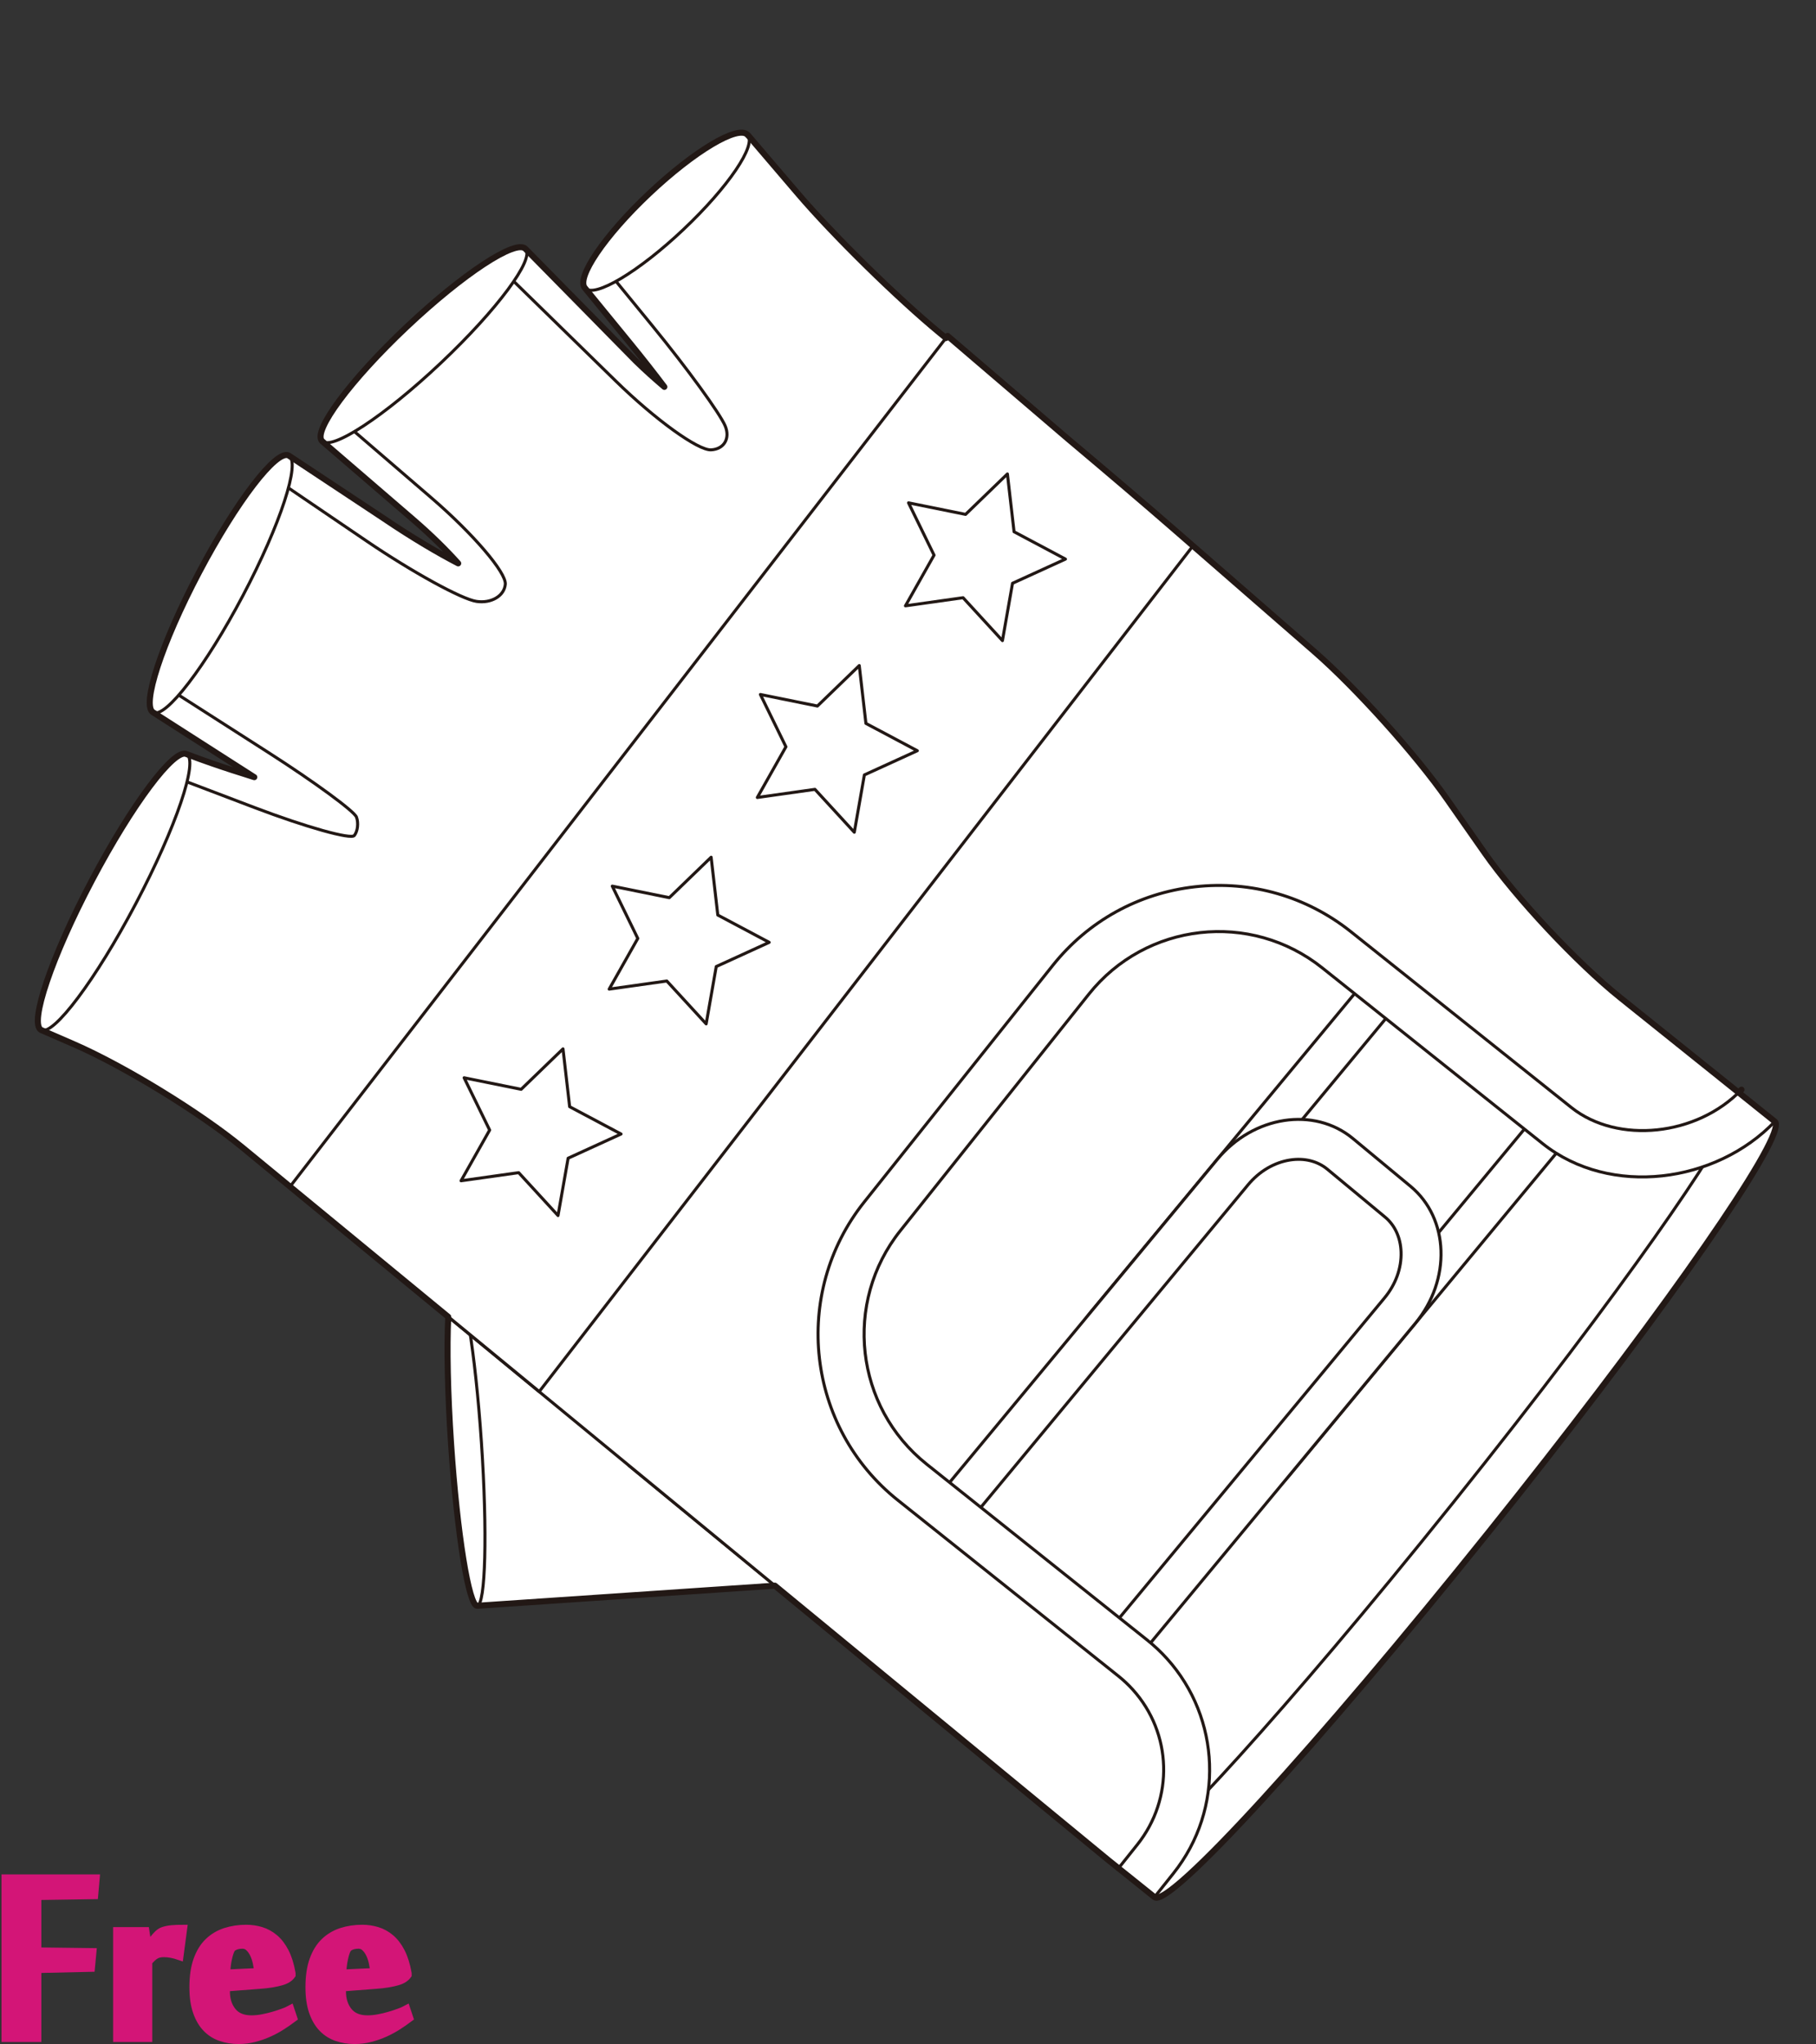 <?xml version="1.0" encoding="utf-8"?>
<!-- Generator: Adobe Illustrator 12.0.0, SVG Export Plug-In . SVG Version: 6.00 Build 51448)  -->
<!DOCTYPE svg PUBLIC "-//W3C//DTD SVG 1.1//EN" "http://www.w3.org/Graphics/SVG/1.1/DTD/svg11.dtd">
<svg  version="1.1" id="レイヤー_1" xmlns="http://www.w3.org/2000/svg" xmlns:xlink="http://www.w3.org/1999/xlink" width="600" height="675.129"
	 viewBox="0 0 600 675.129" overflow="visible" enable-background="new 0 0 600 675.129" xml:space="preserve">
<rect x="0" y="0" width="600" height="675.129" fill="#333333" stroke="none"/>
<rect fill="none" width="600" height="675"/>
<g>
	
		<rect x="153.914" y="419.297" transform="matrix(-0.067 -0.998 0.998 -0.067 -250.305 712.182)" fill="#FFFFFF" stroke="#221815" stroke-linecap="round" stroke-linejoin="round" width="107.589" height="107.564"/>
	<path fill="#FFFFFF" stroke="#221815" stroke-linecap="round" stroke-linejoin="round" d="M150.425,423.029
		c2.766-0.188,6.632,23.691,8.632,53.338c2.003,29.642,1.38,53.816-1.385,54.008c-2.764,0.185-6.63-23.693-8.63-53.333
		C147.04,447.396,147.661,423.214,150.425,423.029z"/>
</g>
<path fill="#FFFFFF" stroke="#221815" stroke-linecap="round" stroke-linejoin="round" d="M586.521,372.97
	c-3.423,12.733-42.969,68.547-94.511,132.868c-56.878,70.968-105.827,124.563-110.567,120.761L207.815,484.073l163.881-219.396
	l116.245,39.176l98.454,66.587C586.846,370.796,586.875,371.653,586.521,372.97"/>
<path fill="none" stroke="#221815" stroke-linecap="round" stroke-linejoin="round" d="M571.834,368.911
	c-2.769,8.675-33.828,55.163-91.712,127.396c-57.587,71.854-95.714,111.947-103.346,116.422"/>
<path fill="#FFFFFF" stroke="#221815" stroke-linecap="round" stroke-linejoin="round" d="M219.938,68.703l166.287,183.878
	L157.08,360.158l-123.936-55.99l28.501-55.088c11.681,4.437,21.234,7.175,22.371,7.611c-0.033-0.024-13.298-8.52-33.386-21.377
	l44.758-84.855l31.083,20.566c10.016,6.802,18.912,11.947,24.918,15.049c-3.597-4.026-8.604-9.069-14.95-14.527l-30.056-25.876
	l67.242-63.467l36.434,37.022c3.369,3.291,6.491,6.049,9.444,8.557c-3.265-4.329-7.034-9.147-11.171-14.218l-15.028-18.374
	L219.938,68.703z"/>
<g>
	<g>
		<path fill="#FFFFFF" stroke="#221815" stroke-linecap="round" stroke-linejoin="round" d="M452.572,322.128l-92.029,111.045
			c-11.94,14.404-11.241,34.683,1.557,45.285l19.055,15.793c12.797,10.604,32.846,7.528,44.785-6.879l92.037-111.043"/>
		<path fill="#FFFFFF" stroke="#221815" stroke-linecap="round" stroke-linejoin="round" d="M507.814,367.908l-92.03,111.051
			c-3.708,4.471-8.651,7.384-13.914,8.189c-4.683,0.724-9.052-0.367-12.298-3.057L370.52,468.3
			c-3.246-2.693-5.121-6.779-5.287-11.514c-0.184-5.319,1.756-10.718,5.471-15.193l92.028-111.051"/>
		
			<line fill="#FFFFFF" stroke="#221815" stroke-linecap="round" stroke-linejoin="round" x1="517.977" y1="376.33" x2="452.572" y2="322.128"/>
	</g>
	<g>
		<path fill="#FFFFFF" stroke="#221815" stroke-linecap="round" stroke-linejoin="round" d="M375.564,548.163l92.033-111.048
			c11.935-14.402,11.238-34.681-1.564-45.284l-19.049-15.793c-12.801-10.604-32.855-7.528-44.788,6.878L310.167,493.96"/>
		<path fill="#FFFFFF" stroke="#221815" stroke-linecap="round" stroke-linejoin="round" d="M320.326,502.379l92.029-111.048
			c3.707-4.472,8.65-7.383,13.912-8.197c4.684-0.719,9.051,0.373,12.301,3.063l19.047,15.791c3.246,2.692,5.127,6.78,5.293,11.514
			c0.182,5.325-1.762,10.72-5.472,15.192l-92.032,111.05"/>
		
			<line fill="#FFFFFF" stroke="#221815" stroke-linecap="round" stroke-linejoin="round" x1="310.167" y1="493.96" x2="375.564" y2="548.163"/>
	</g>
</g>
<path fill="#FFFFFF" stroke="#221815" stroke-linecap="round" stroke-linejoin="round" d="M586.396,370.44
	c-19.401,20.292-54.336,25.12-76.715,7.282l-72.843-58.063c-23.684-18.888-58.197-14.993-77.086,8.7l-62.295,78.147
	c-18.883,23.693-14.992,58.206,8.7,77.096l72.84,58.063c2.389,1.913,4.586,3.979,6.571,6.179
	c17.67,19.571,19.101,49.615,2.125,70.914l-6.249,7.84l-15.377-12.327L80.11,379.007c-14.017-11.54-39.117-26.903-55.77-34.14
	l-10.759-4.675l45.129-83.11l25.46,9.679c16.979,6.452,31.783,10.593,32.891,9.206c1.116-1.396,1.439-4.133,0.715-6.08
	c-0.725-1.947-13.826-11.555-29.117-21.346l-32.522-20.819l38.278-67.163l26.798,18.206c15.019,10.201,31.315,19.147,36.218,19.876
	c4.905,0.728,9.185-1.822,9.519-5.664c0.343-3.844-10.644-16.678-24.404-28.524l-29.666-25.537l52.594-50.151l38.039,37.152
	c12.994,12.687,27.132,22.889,31.417,22.665c4.287-0.217,6.39-3.769,4.67-7.89c-1.729-4.128-12.539-18.997-24.035-33.049
	l-16.625-20.334l48.17-42.684l16.549,19.368c11.795,13.803,32.919,34.536,46.941,46.072l27.12,22.313
	c14.025,11.537,36.699,30.73,50.391,42.654l46.126,40.162c13.694,11.924,33.419,33.848,43.829,48.723l12.492,17.843
	c10.415,14.877,30.53,36.337,44.698,47.692L586.396,370.44z"/>
<polygon fill="#FFFFFF" stroke="#221815" stroke-linecap="round" stroke-linejoin="round" points="394.15,180.292 178.167,459.631 
	95.835,391.913 313.079,110.945 "/>
<polygon fill="#FFFFFF" stroke="#221815" stroke-linecap="round" stroke-linejoin="round" points="202.292,292.681 221.135,296.498 
	234.958,283.135 237.158,302.238 254.135,311.255 236.645,319.247 233.316,338.185 220.311,324.021 201.271,326.702 
	210.726,309.961 "/>
<polygon fill="#FFFFFF" stroke="#221815" stroke-linecap="round" stroke-linejoin="round" points="153.344,355.984 172.19,359.794 
	186.014,346.435 188.209,365.537 205.194,374.556 187.704,382.551 184.37,401.484 171.369,387.32 152.33,390.003 161.778,373.258 
	"/>
<polygon fill="#FFFFFF" stroke="#221815" stroke-linecap="round" stroke-linejoin="round" points="251.229,229.384 270.072,233.199 
	283.899,219.837 286.096,238.938 303.079,247.96 285.588,255.95 282.26,274.884 269.252,260.72 250.215,263.405 259.67,246.66 "/>
<polygon fill="#FFFFFF" stroke="#221815" stroke-linecap="round" stroke-linejoin="round" points="300.173,166.086 319.023,169.899 
	332.843,156.539 335.043,175.641 352.026,184.662 334.534,192.653 331.203,211.588 318.196,197.422 299.157,200.104 
	308.607,183.363 "/>
<path fill="none" stroke="#221815" stroke-linecap="round" stroke-linejoin="round" d="M575.385,359.91
	c-14.655,15.327-40.919,18.083-56.211,5.896l-72.832-58.059c-14.638-11.672-32.943-16.943-51.544-14.845
	c-18.612,2.097-35.284,11.316-46.962,25.96l-62.297,78.149c-24.092,30.227-19.107,74.416,11.118,98.508l72.823,58.05
	c1.723,1.38,3.335,2.891,4.775,4.485c13.029,14.432,13.67,35.967,1.523,51.203l-6.254,7.84"/>
<path fill="#FFFFFF" stroke="#221815" stroke-linecap="round" stroke-linejoin="round" d="M61.646,249.08
	c4.008,2.116-3.503,24.23-16.776,49.384c-13.267,25.162-27.276,43.84-31.287,41.729c-4.002-2.116,3.502-24.224,16.774-49.381
	C43.627,265.651,57.63,246.964,61.646,249.08z"/>
<path fill="#FFFFFF" stroke="#221815" stroke-linecap="round" stroke-linejoin="round" d="M95.388,150.458
	c4.014,2.115-2.761,22.825-15.124,46.254c-12.356,23.433-25.626,40.711-29.635,38.601c-4.011-2.119,2.763-22.823,15.124-46.251
	C78.109,165.623,91.375,148.341,95.388,150.458z"/>
<path fill="#FFFFFF" stroke="#221815" stroke-linecap="round" stroke-linejoin="round" d="M173.626,82.204
	c3.112,3.302-9.422,20.179-27.995,37.699c-18.561,17.532-36.135,29.062-39.248,25.768c-3.109-3.295,9.423-20.169,27.99-37.693
	C152.937,90.451,170.51,78.908,173.626,82.204z"/>
<path fill="#FFFFFF" stroke="#221815" stroke-linecap="round" stroke-linejoin="round" d="M246.986,44.519
	c3.112,3.299-6.389,17.313-21.213,31.303c-14.818,13.997-29.36,22.662-32.469,19.37c-3.111-3.294,6.39-17.305,21.208-31.296
	C229.335,49.901,243.874,41.224,246.986,44.519z"/>
<path fill="none" stroke="#221815" stroke-width="2" stroke-linecap="round" stroke-linejoin="round" d="M586.396,370.44
	l-11.841-9.492l0.83-1.038c-0.311,0.325-0.655,0.611-0.975,0.923l-39.149-31.379c-14.168-11.355-34.283-32.815-44.698-47.692
	l-12.492-17.843c-10.41-14.875-30.135-36.799-43.829-48.723l-46.126-40.162c-9.363-8.155-22.926-19.707-35.051-29.886
	l-39.985-34.202l-0.547,0.708l-1.928-1.586c-14.022-11.536-35.146-32.269-46.941-46.072l-16.549-19.368l-0.042,0.037
	c-0.035-0.043-0.048-0.105-0.086-0.145c-3.112-3.295-17.651,5.383-32.474,19.376c-14.818,13.991-24.319,28.002-21.208,31.296
	l15.028,18.374c4.138,5.071,7.907,9.889,11.171,14.218c-2.953-2.508-6.075-5.267-9.444-8.557l-36.434-37.022
	c-3.116-3.296-20.689,8.247-39.252,25.774c-18.566,17.524-31.099,34.397-27.99,37.693l30.056,25.876
	c6.346,5.458,11.353,10.501,14.95,14.527c-6.007-3.102-14.902-8.247-24.918-15.049l-31.083-20.566
	c-4.014-2.118-17.279,15.165-29.635,38.604c-12.361,23.429-19.134,44.132-15.124,46.251c20.088,12.857,33.353,21.353,33.386,21.377
	c-1.136-0.436-10.69-3.174-22.371-7.611c-4.015-2.116-18.018,16.572-31.29,41.732c-13.272,25.157-20.776,47.266-16.774,49.381
	l10.759,4.675c16.653,7.236,41.752,22.6,55.77,34.14l67.986,55.934c-0.486,9.912-0.204,25.104,0.946,42.101
	c2,29.64,5.866,53.518,8.63,53.333l98.348-6.641l110.046,90.538l3.484,2.794l-0.025,0.031l0.025-0.031l11.893,9.533
	c4.74,3.803,53.689-49.793,110.567-120.761c51.542-64.321,91.088-120.135,94.511-132.868
	C586.875,371.653,586.846,370.796,586.396,370.44z"/>
<g>
	<path fill="#D31577" stroke="#D31577" stroke-width="3" d="M12.159,672.959H2V620.6h29.416l-0.455,5.189l-18.802,0.281v18.643
		l18.177,0.23l-0.453,4.842l-17.724,0.398V672.959z"/>
	<path fill="#D31577" stroke="#D31577" stroke-width="3" d="M59.162,645.845c-0.764-0.265-1.584-0.479-2.46-0.651
		c-0.877-0.17-1.716-0.256-2.517-0.256c-0.572,0-1.089,0.049-1.546,0.145c-0.457,0.092-0.886,0.256-1.287,0.482
		c-0.402,0.227-0.801,0.528-1.202,0.905c-0.401,0.384-0.848,0.837-1.343,1.366v25.123H38.87v-34.943h9.017l0.862,5.568h0.058
		c0.263-0.418,0.584-0.9,0.963-1.45c0.377-0.548,0.783-1.097,1.217-1.647c0.435-0.547,0.888-1.049,1.359-1.504
		c0.471-0.453,0.954-0.775,1.446-0.967c0.867-0.32,1.849-0.531,2.945-0.632c1.096-0.099,2.285-0.149,3.569-0.149L59.162,645.845z"/>
	<path fill="#D31577" stroke="#D31577" stroke-width="3" d="M81.334,637.235c1.667,0,3.285,0.235,4.857,0.709
		c1.57,0.473,3.02,1.266,4.345,2.379c1.326,1.115,2.47,2.604,3.437,4.477c0.965,1.871,1.694,4.203,2.188,6.998v0.453
		c-0.303,0.416-0.712,0.795-1.223,1.134c-0.511,0.341-1.183,0.636-2.017,0.878c-0.834,0.247-1.856,0.475-3.067,0.682
		c-1.212,0.209-2.67,0.369-4.373,0.482l-11.02,0.85v1.475c0,2.718,0.719,4.965,2.158,6.742c1.439,1.773,3.597,2.662,6.475,2.662
		c1.174,0,2.406-0.121,3.693-0.367s2.508-0.539,3.663-0.881c1.155-0.34,2.213-0.691,3.18-1.051c0.966-0.359,1.695-0.672,2.188-0.938
		l0.853,2.557c-1.06,0.799-2.253,1.629-3.579,2.486c-1.326,0.859-2.746,1.632-4.26,2.32c-1.515,0.686-3.114,1.25-4.799,1.688
		c-1.685,0.44-3.419,0.659-5.198,0.659c-2.083,0-4.028-0.311-5.832-0.938c-1.803-0.623-3.363-1.615-4.675-2.98
		c-1.312-1.361-2.348-3.141-3.108-5.336c-0.76-2.193-1.141-4.863-1.141-8.006c0-3.521,0.436-6.5,1.312-8.942
		c0.874-2.442,2.091-4.409,3.651-5.905c1.56-1.494,3.391-2.582,5.499-3.266C76.645,637.577,78.91,637.235,81.334,637.235z
		 M76.617,643.168c-0.265,0.229-0.521,0.654-0.768,1.279c-0.246,0.625-0.464,1.363-0.652,2.215c-0.19,0.851-0.342,1.742-0.455,2.67
		c-0.114,0.927-0.17,1.826-0.17,2.697l10.964-0.514c-0.115-1.02-0.286-2.08-0.513-3.18c-0.227-1.098-0.558-2.1-0.994-3.01
		c-0.437-0.908-0.976-1.664-1.619-2.272c-0.644-0.604-1.42-0.907-2.327-0.907c-0.646,0-1.25,0.073-1.819,0.227
		C77.695,642.524,77.147,642.79,76.617,643.168z"/>
	<path fill="#D31577" stroke="#D31577" stroke-width="3" d="M119.678,637.235c1.666,0,3.285,0.235,4.857,0.709
		c1.57,0.473,3.019,1.266,4.345,2.379c1.326,1.115,2.47,2.604,3.437,4.477c0.964,1.871,1.694,4.203,2.187,6.998v0.453
		c-0.304,0.416-0.712,0.795-1.223,1.134c-0.511,0.341-1.183,0.636-2.017,0.878c-0.833,0.247-1.855,0.475-3.066,0.682
		c-1.212,0.209-2.671,0.369-4.374,0.482l-11.02,0.85v1.475c0,2.718,0.719,4.965,2.158,6.742c1.438,1.773,3.597,2.662,6.475,2.662
		c1.174,0,2.406-0.121,3.693-0.367c1.288-0.246,2.509-0.539,3.663-0.881c1.155-0.34,2.214-0.691,3.181-1.051
		c0.966-0.359,1.696-0.672,2.187-0.938l0.853,2.557c-1.061,0.799-2.254,1.629-3.579,2.486c-1.327,0.859-2.747,1.632-4.26,2.32
		c-1.515,0.686-3.114,1.25-4.799,1.688c-1.685,0.44-3.419,0.659-5.199,0.659c-2.083,0-4.027-0.311-5.832-0.938
		c-1.804-0.623-3.363-1.615-4.675-2.98c-1.312-1.361-2.348-3.141-3.109-5.336c-0.76-2.193-1.141-4.863-1.141-8.006
		c0-3.521,0.436-6.5,1.312-8.942c0.874-2.442,2.092-4.409,3.651-5.905c1.56-1.494,3.391-2.582,5.499-3.266
		C114.989,637.577,117.253,637.235,119.678,637.235z M114.961,643.168c-0.265,0.229-0.521,0.654-0.768,1.279
		s-0.464,1.363-0.652,2.215c-0.19,0.851-0.342,1.742-0.456,2.67c-0.113,0.927-0.169,1.826-0.169,2.697l10.964-0.514
		c-0.116-1.02-0.286-2.08-0.513-3.18c-0.227-1.098-0.558-2.1-0.994-3.01c-0.436-0.908-0.975-1.664-1.619-2.272
		c-0.644-0.604-1.42-0.907-2.327-0.907c-0.645,0-1.25,0.073-1.819,0.227C116.039,642.524,115.491,642.79,114.961,643.168z"/>
</g>
</svg>

